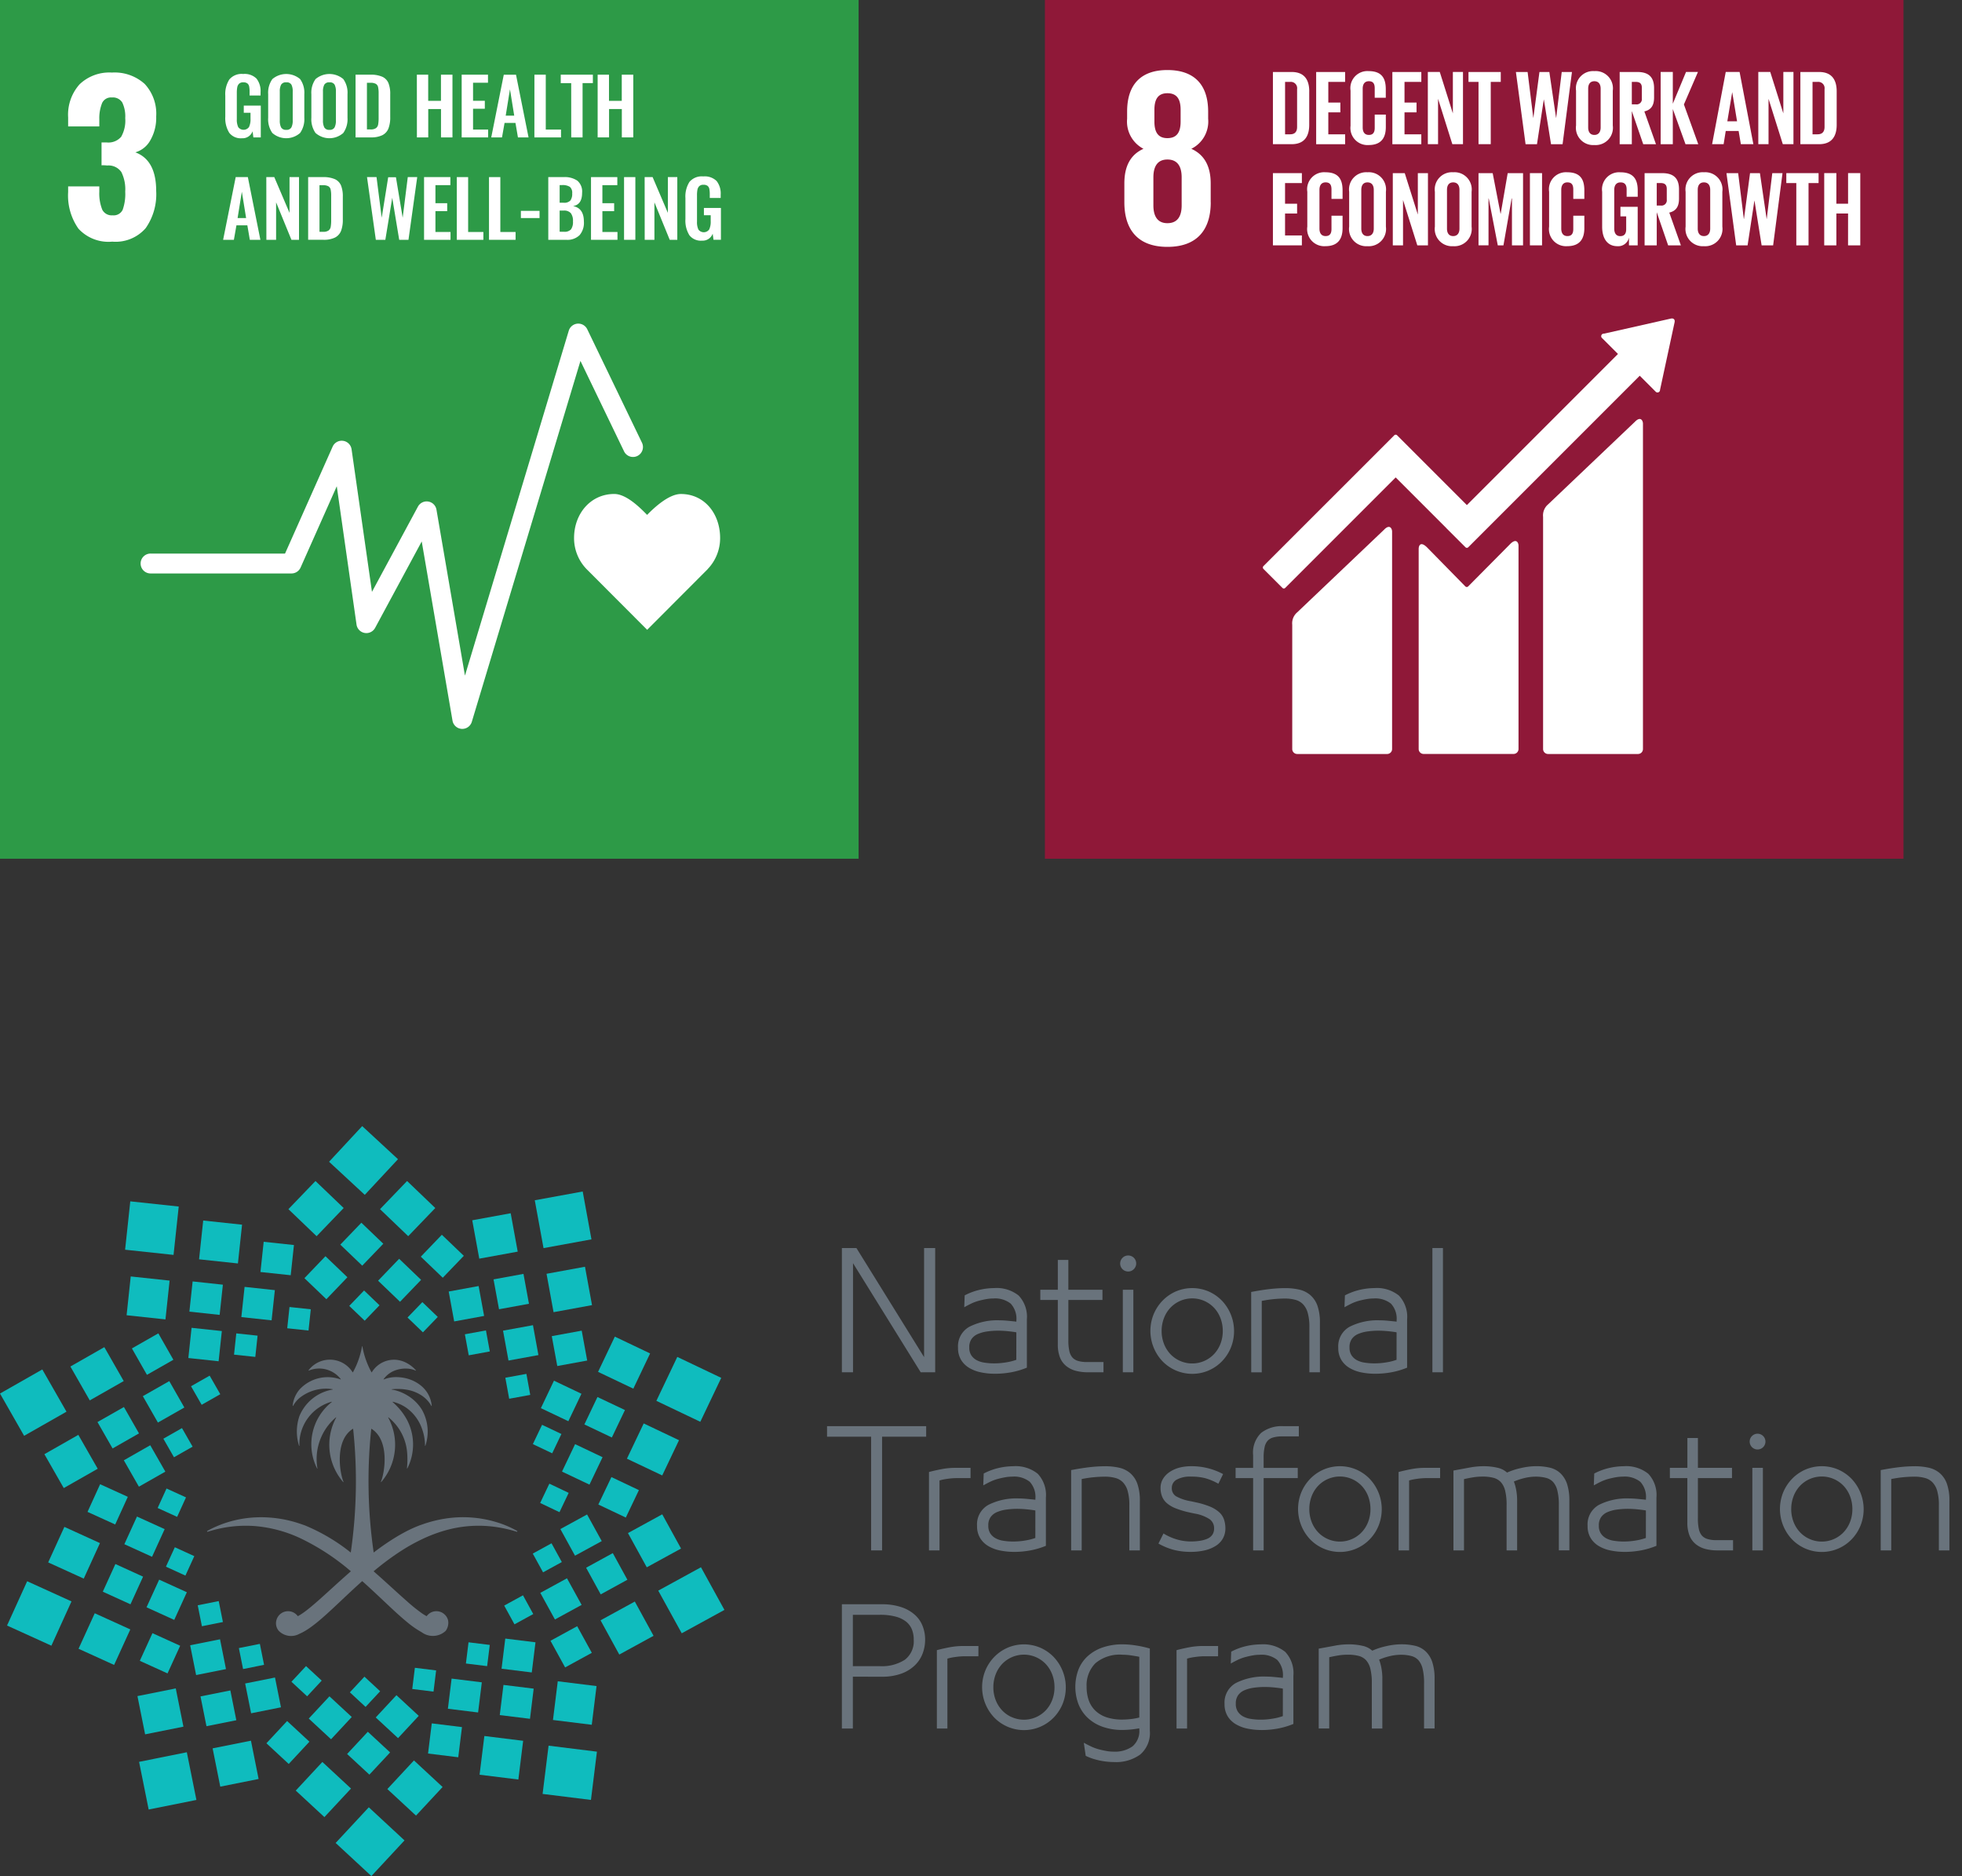 <svg xmlns="http://www.w3.org/2000/svg" xmlns:xlink="http://www.w3.org/1999/xlink" width="242.223" height="231.572" viewBox="0 0 242.223 231.572">
  <rect x="0" y="0" width="242.223" height="231.572" fill="#333333" stroke="none"/>
  <defs>
    <clipPath id="clip-path">
      <rect id="Rectangle_2345" data-name="Rectangle 2345" width="242.223" height="92.569" fill="none"/>
    </clipPath>
    <clipPath id="clip-path-2">
      <rect id="Rectangle_2355" data-name="Rectangle 2355" width="106" height="106" fill="none"/>
    </clipPath>
  </defs>
  <g id="Group_2414" data-name="Group 2414" transform="translate(-1148 -639)">
    <g id="Group_2073" data-name="Group 2073" transform="translate(1148 778)">
      <path id="Path_4390" data-name="Path 4390" d="M17.175,2.634l3.482,3.333L17.314,9.444l-3.48-3.336Z" transform="translate(21.773 4.146)" fill="#0fbcbe"/>
      <path id="Path_4391" data-name="Path 4391" d="M18.228,6.108l3.48,3.336,3.343-3.475L21.569,2.633Z" transform="translate(28.688 4.145)" fill="#0fbcbe"/>
      <path id="Path_4392" data-name="Path 4392" d="M16.323,7.339l2.71,2.594,2.6-2.705L18.923,4.634Z" transform="translate(25.69 7.294)" fill="#0fbcbe"/>
      <path id="Path_4393" data-name="Path 4393" d="M20.185,7.916l2.71,2.6,2.6-2.705-2.713-2.6Z" transform="translate(31.767 8.202)" fill="#0fbcbe"/>
      <rect id="Rectangle_2298" data-name="Rectangle 2298" width="3.753" height="3.753" transform="translate(37.583 18.772) rotate(-46.222)" fill="#0fbcbe"/>
      <path id="Path_4394" data-name="Path 4394" d="M18.135,9.069l2.71,2.6,2.6-2.705-2.71-2.6Z" transform="translate(28.542 10.016)" fill="#0fbcbe"/>
      <path id="Path_4395" data-name="Path 4395" d="M16.752,9.788l1.907,1.825,1.83-1.9L18.582,7.884Z" transform="translate(26.366 12.408)" fill="#0fbcbe"/>
      <path id="Path_4396" data-name="Path 4396" d="M19.548,10.344l1.9,1.827,1.833-1.9L21.378,8.442Z" transform="translate(30.765 13.286)" fill="#0fbcbe"/>
      <rect id="Rectangle_2299" data-name="Rectangle 2299" width="6.015" height="6.004" transform="translate(66.022 9.156) rotate(-10.371)" fill="#0fbcbe"/>
      <rect id="Rectangle_2300" data-name="Rectangle 2300" width="4.825" height="4.816" transform="translate(58.302 11.626) rotate(-10.373)" fill="#0fbcbe"/>
      <rect id="Rectangle_2301" data-name="Rectangle 2301" width="4.826" height="4.816" transform="translate(67.474 18.231) rotate(-10.373)" fill="#0fbcbe"/>
      <rect id="Rectangle_2302" data-name="Rectangle 2302" width="3.757" height="3.749" transform="translate(60.931 18.921) rotate(-10.4)" fill="#0fbcbe"/>
      <rect id="Rectangle_2303" data-name="Rectangle 2303" width="3.756" height="3.75" transform="translate(68.122 25.928) rotate(-10.4)" fill="#0fbcbe"/>
      <rect id="Rectangle_2304" data-name="Rectangle 2304" width="3.756" height="3.751" transform="translate(55.395 20.421) rotate(-10.4)" fill="#0fbcbe"/>
      <rect id="Rectangle_2305" data-name="Rectangle 2305" width="3.756" height="3.75" transform="translate(62.103 25.251) rotate(-10.361)" fill="#0fbcbe"/>
      <rect id="Rectangle_2306" data-name="Rectangle 2306" width="2.643" height="2.639" transform="translate(57.393 25.698) rotate(-10.4)" fill="#0fbcbe"/>
      <rect id="Rectangle_2307" data-name="Rectangle 2307" width="2.643" height="2.637" transform="translate(62.388 31.061) rotate(-10.345)" fill="#0fbcbe"/>
      <rect id="Rectangle_2308" data-name="Rectangle 2308" width="6.006" height="6.01" transform="translate(81.033 33.914) rotate(-64.522)" fill="#0fbcbe"/>
      <rect id="Rectangle_2309" data-name="Rectangle 2309" width="4.816" height="4.822" transform="matrix(0.43, -0.903, 0.903, 0.43, 73.835, 30.337)" fill="#0fbcbe"/>
      <path id="Path_4397" data-name="Path 4397" d="M32.143,14.26l-2.072,4.35,4.358,2.067L36.5,16.329Z" transform="translate(47.327 22.444)" fill="#0fbcbe"/>
      <path id="Path_4398" data-name="Path 4398" d="M29.644,12.993,28.03,16.377l3.392,1.611L33.039,14.6Z" transform="translate(44.116 20.449)" fill="#0fbcbe"/>
      <path id="Path_4399" data-name="Path 4399" d="M30.316,16.832,28.7,20.219l3.392,1.609,1.616-3.385Z" transform="translate(45.169 26.492)" fill="#0fbcbe"/>
      <path id="Path_4400" data-name="Path 4400" d="M27.558,12.209,25.944,15.6l3.392,1.611,1.616-3.387Z" transform="translate(40.832 19.216)" fill="#0fbcbe"/>
      <path id="Path_4401" data-name="Path 4401" d="M28.573,15.253l-1.616,3.387,3.392,1.609,1.616-3.385Z" transform="translate(42.426 24.007)" fill="#0fbcbe"/>
      <path id="Path_4402" data-name="Path 4402" d="M26.7,14.326l-1.138,2.381,2.386,1.135,1.138-2.383Z" transform="translate(40.224 22.547)" fill="#0fbcbe"/>
      <rect id="Rectangle_2310" data-name="Rectangle 2310" width="2.639" height="2.642" transform="translate(66.687 46.52) rotate(-64.534)" fill="#0fbcbe"/>
      <path id="Path_4403" data-name="Path 4403" d="M36.848,21.157l-5.274,2.885,2.9,5.264,5.271-2.885Z" transform="translate(49.692 33.298)" fill="#0fbcbe"/>
      <path id="Path_4404" data-name="Path 4404" d="M34.352,18.618l-4.231,2.316,2.322,4.224,4.231-2.316Z" transform="translate(47.406 29.303)" fill="#0fbcbe"/>
      <rect id="Rectangle_2311" data-name="Rectangle 2311" width="4.824" height="4.82" transform="matrix(0.877, -0.48, 0.48, 0.877, 74.142, 61.004)" fill="#0fbcbe"/>
      <rect id="Rectangle_2312" data-name="Rectangle 2312" width="3.756" height="3.75" transform="translate(72.36 54.514) rotate(-28.726)" fill="#0fbcbe"/>
      <path id="Path_4405" data-name="Path 4405" d="M29.7,23.984l-3.295,1.8,1.807,3.287,3.295-1.8Z" transform="translate(41.557 37.747)" fill="#0fbcbe"/>
      <path id="Path_4406" data-name="Path 4406" d="M30.174,18.626l-3.295,1.8,1.807,3.287,3.3-1.8Z" transform="translate(42.304 29.314)" fill="#0fbcbe"/>
      <path id="Path_4407" data-name="Path 4407" d="M29.211,21.686l-3.295,1.8,1.807,3.284,3.295-1.8Z" transform="translate(40.788 34.131)" fill="#0fbcbe"/>
      <path id="Path_4408" data-name="Path 4408" d="M27.871,20.008l-2.316,1.269,1.271,2.314,2.316-1.269Z" transform="translate(40.219 31.49)" fill="#0fbcbe"/>
      <rect id="Rectangle_2313" data-name="Rectangle 2313" width="2.643" height="2.638" transform="translate(62.248 59.187) rotate(-28.735)" fill="#0fbcbe"/>
      <rect id="Rectangle_2314" data-name="Rectangle 2314" width="6.004" height="6.017" transform="matrix(0.123, -0.992, 0.992, 0.123, 66.988, 82.434)" fill="#0fbcbe"/>
      <rect id="Rectangle_2315" data-name="Rectangle 2315" width="4.814" height="4.824" transform="translate(68.269 73.307) rotate(-82.951)" fill="#0fbcbe"/>
      <rect id="Rectangle_2316" data-name="Rectangle 2316" width="4.815" height="4.825" transform="translate(59.207 80.064) rotate(-82.951)" fill="#0fbcbe"/>
      <rect id="Rectangle_2317" data-name="Rectangle 2317" width="3.749" height="3.756" transform="matrix(0.122, -0.993, 0.993, 0.122, 61.7, 72.703)" fill="#0fbcbe"/>
      <rect id="Rectangle_2318" data-name="Rectangle 2318" width="3.751" height="3.758" transform="translate(52.845 77.448) rotate(-82.958)" fill="#0fbcbe"/>
      <rect id="Rectangle_2319" data-name="Rectangle 2319" width="3.749" height="3.758" transform="translate(61.921 66.979) rotate(-82.958)" fill="#0fbcbe"/>
      <rect id="Rectangle_2320" data-name="Rectangle 2320" width="3.749" height="3.758" transform="translate(55.295 71.92) rotate(-82.958)" fill="#0fbcbe"/>
      <rect id="Rectangle_2321" data-name="Rectangle 2321" width="2.637" height="2.641" transform="translate(57.52 66.336) rotate(-82.951)" fill="#0fbcbe"/>
      <rect id="Rectangle_2322" data-name="Rectangle 2322" width="2.637" height="2.644" transform="translate(50.896 69.482) rotate(-82.958)" fill="#0fbcbe"/>
      <path id="Path_4409" data-name="Path 4409" d="M16.1,37.07l4.412,4.085,4.09-4.4-4.409-4.087Z" transform="translate(25.338 51.417)" fill="#0fbcbe"/>
      <path id="Path_4410" data-name="Path 4410" d="M15.784,4.4l4.409,4.085,4.1-4.4L19.874,0Z" transform="translate(24.842 0.002)" fill="#0fbcbe"/>
      <path id="Path_4411" data-name="Path 4411" d="M25.4,33.7l-3.536-3.279L18.58,33.953l3.536,3.277Z" transform="translate(29.242 47.88)" fill="#0fbcbe"/>
      <path id="Path_4412" data-name="Path 4412" d="M21.007,33.774l-3.536-3.279-3.284,3.531L17.723,37.3Z" transform="translate(22.327 47.995)" fill="#0fbcbe"/>
      <path id="Path_4413" data-name="Path 4413" d="M21.959,31.6l-2.751-2.551-2.558,2.746L19.4,34.341Z" transform="translate(26.203 45.712)" fill="#0fbcbe"/>
      <path id="Path_4414" data-name="Path 4414" d="M18.089,31.082l-2.754-2.551-2.556,2.746,2.754,2.553Z" transform="translate(20.112 44.905)" fill="#0fbcbe"/>
      <path id="Path_4415" data-name="Path 4415" d="M23.332,29.843l-2.754-2.551-2.556,2.749,2.754,2.551Z" transform="translate(28.365 42.954)" fill="#0fbcbe"/>
      <path id="Path_4416" data-name="Path 4416" d="M20.119,29.9l-2.754-2.551-2.556,2.746,2.754,2.553Z" transform="translate(23.308 43.038)" fill="#0fbcbe"/>
      <path id="Path_4417" data-name="Path 4417" d="M20.517,28.2l-1.938-1.8-1.8,1.933,1.938,1.8Z" transform="translate(26.414 41.561)" fill="#0fbcbe"/>
      <path id="Path_4418" data-name="Path 4418" d="M17.714,27.69,15.779,25.9l-1.8,1.933,1.936,1.794Z" transform="translate(22.002 40.757)" fill="#0fbcbe"/>
      <rect id="Rectangle_2323" data-name="Rectangle 2323" width="6.014" height="6.005" transform="matrix(0.98, -0.197, 0.197, 0.98, 17.171, 78.475)" fill="#0fbcbe"/>
      <rect id="Rectangle_2324" data-name="Rectangle 2324" width="4.824" height="4.816" transform="matrix(0.981, -0.196, 0.196, 0.981, 26.25, 76.81)" fill="#0fbcbe"/>
      <rect id="Rectangle_2325" data-name="Rectangle 2325" width="4.824" height="4.815" transform="translate(16.969 70.358) rotate(-11.34)" fill="#0fbcbe"/>
      <rect id="Rectangle_2326" data-name="Rectangle 2326" width="3.757" height="3.749" transform="matrix(0.981, -0.196, 0.196, 0.981, 24.755, 70.397)" fill="#0fbcbe"/>
      <rect id="Rectangle_2327" data-name="Rectangle 2327" width="3.757" height="3.751" transform="translate(30.266 68.802) rotate(-11.318)" fill="#0fbcbe"/>
      <rect id="Rectangle_2328" data-name="Rectangle 2328" width="3.759" height="3.748" transform="matrix(0.981, -0.196, 0.196, 0.981, 23.477, 64.085)" fill="#0fbcbe"/>
      <rect id="Rectangle_2329" data-name="Rectangle 2329" width="2.643" height="2.638" transform="translate(29.491 64.431) rotate(-11.31)" fill="#0fbcbe"/>
      <rect id="Rectangle_2330" data-name="Rectangle 2330" width="2.643" height="2.638" transform="translate(24.41 59.149) rotate(-11.31)" fill="#0fbcbe"/>
      <rect id="Rectangle_2331" data-name="Rectangle 2331" width="6.004" height="6.013" transform="translate(0.869 61.648) rotate(-65.562)" fill="#0fbcbe"/>
      <path id="Path_4419" data-name="Path 4419" d="M8.16,29.741l2-4.383L5.769,23.363l-2,4.381Z" transform="translate(5.928 36.771)" fill="#0fbcbe"/>
      <path id="Path_4420" data-name="Path 4420" d="M6.7,25.6l2-4.383-4.391-2-2,4.383Z" transform="translate(3.639 30.256)" fill="#0fbcbe"/>
      <rect id="Rectangle_2332" data-name="Rectangle 2332" width="3.751" height="3.755" transform="translate(12.691 57.47) rotate(-65.491)" fill="#0fbcbe"/>
      <path id="Path_4421" data-name="Path 4421" d="M10.127,29.285l1.56-3.413L8.266,24.318l-1.56,3.413Z" transform="translate(10.555 38.273)" fill="#0fbcbe"/>
      <path id="Path_4422" data-name="Path 4422" d="M7.616,22.143,9.173,18.73,5.755,17.175,4.2,20.588Z" transform="translate(6.606 27.032)" fill="#0fbcbe"/>
      <path id="Path_4423" data-name="Path 4423" d="M10.449,26.719l1.557-3.413L8.588,21.751l-1.56,3.413Z" transform="translate(11.062 34.234)" fill="#0fbcbe"/>
      <path id="Path_4424" data-name="Path 4424" d="M9.383,23.692l1.557-3.413L7.522,18.725,5.965,22.138Z" transform="translate(9.388 29.471)" fill="#0fbcbe"/>
      <rect id="Rectangle_2333" data-name="Rectangle 2333" width="2.639" height="2.644" transform="translate(20.486 54.385) rotate(-65.436)" fill="#0fbcbe"/>
      <rect id="Rectangle_2334" data-name="Rectangle 2334" width="2.641" height="2.643" transform="translate(19.463 47.139) rotate(-65.51)" fill="#0fbcbe"/>
      <path id="Path_4425" data-name="Path 4425" d="M0,14.646l2.978,5.215,5.23-2.975L5.222,11.671Z" transform="translate(0 18.368)" fill="#0fbcbe"/>
      <path id="Path_4426" data-name="Path 4426" d="M4.521,21.376,8.713,18.99,6.32,14.808l-4.19,2.386Z" transform="translate(3.351 23.305)" fill="#0fbcbe"/>
      <path id="Path_4427" data-name="Path 4427" d="M5.768,17.172,9.96,14.786,7.567,10.6,3.376,12.99Z" transform="translate(5.314 16.686)" fill="#0fbcbe"/>
      <path id="Path_4428" data-name="Path 4428" d="M6.54,18.587,9.8,16.728,7.94,13.472,4.676,15.328Z" transform="translate(7.359 21.204)" fill="#0fbcbe"/>
      <rect id="Rectangle_2335" data-name="Rectangle 2335" width="3.755" height="3.751" transform="translate(16.285 27.443) rotate(-29.677)" fill="#0fbcbe"/>
      <path id="Path_4429" data-name="Path 4429" d="M7.8,20.42l3.264-1.856L9.2,15.305,5.94,17.164Z" transform="translate(9.349 24.089)" fill="#0fbcbe"/>
      <path id="Path_4430" data-name="Path 4430" d="M8.712,17.344l3.264-1.856L10.115,12.23,6.851,14.088Z" transform="translate(10.783 19.249)" fill="#0fbcbe"/>
      <path id="Path_4431" data-name="Path 4431" d="M9.146,18.082l2.3-1.308-1.31-2.291-2.3,1.308Z" transform="translate(12.332 22.796)" fill="#0fbcbe"/>
      <path id="Path_4432" data-name="Path 4432" d="M10.474,15.566l2.3-1.308-1.313-2.291-2.3,1.308Z" transform="translate(14.422 18.836)" fill="#0fbcbe"/>
      <rect id="Rectangle_2336" data-name="Rectangle 2336" width="6.004" height="6.014" transform="translate(15.445 15.259) rotate(-83.884)" fill="#0fbcbe"/>
      <rect id="Rectangle_2337" data-name="Rectangle 2337" width="4.815" height="4.826" transform="translate(15.629 23.348) rotate(-83.909)" fill="#0fbcbe"/>
      <rect id="Rectangle_2338" data-name="Rectangle 2338" width="4.815" height="4.826" transform="matrix(0.106, -0.994, 0.994, 0.106, 24.576, 16.444)" fill="#0fbcbe"/>
      <rect id="Rectangle_2339" data-name="Rectangle 2339" width="3.75" height="3.757" transform="matrix(0.107, -0.994, 0.994, 0.107, 23.381, 22.902)" fill="#0fbcbe"/>
      <rect id="Rectangle_2340" data-name="Rectangle 2340" width="3.75" height="3.756" transform="translate(32.156 18.01) rotate(-83.903)" fill="#0fbcbe"/>
      <rect id="Rectangle_2341" data-name="Rectangle 2341" width="3.749" height="3.758" transform="translate(23.253 28.628) rotate(-83.903)" fill="#0fbcbe"/>
      <rect id="Rectangle_2342" data-name="Rectangle 2342" width="3.75" height="3.757" transform="translate(29.796 23.576) rotate(-83.864)" fill="#0fbcbe"/>
      <rect id="Rectangle_2343" data-name="Rectangle 2343" width="2.637" height="2.643" transform="translate(28.892 28.21) rotate(-83.906)" fill="#0fbcbe"/>
      <rect id="Rectangle_2344" data-name="Rectangle 2344" width="2.638" height="2.643" transform="translate(35.461 24.955) rotate(-83.906)" fill="#0fbcbe"/>
      <g id="Group_2070" data-name="Group 2070" transform="translate(0 0)">
        <g id="Group_2069" data-name="Group 2069" clip-path="url(#clip-path)">
          <path id="Path_4433" data-name="Path 4433" d="M48.211,33.362a12.4,12.4,0,0,0-2.386-1.032,14.221,14.221,0,0,0-6.563-.479,15.808,15.808,0,0,0-2.836.734c-.093.033-.188.064-.286.1a16,16,0,0,0-1.5.669q-.641.328-1.284.713A30.607,30.607,0,0,0,30.5,36.026a61.393,61.393,0,0,1-.3-15.255s.023-.023.033-.015c2.268,1.426,1.634,5.41,1.158,6.548a.022.022,0,0,0,.039.021,7.03,7.03,0,0,0,.867-7.951c-.015-.023.015-.041.033-.028a6.37,6.37,0,0,1,1.022,1.042,6.191,6.191,0,0,1,1.284,3.385,10.073,10.073,0,0,1,0,1.529c-.008.118-.018.234-.026.34,0,0,.01.023.026.018h.01a6.526,6.526,0,0,0-.01-5.964,7.519,7.519,0,0,0-1.284-1.755c-.16-.162-.329-.327-.51-.486a.022.022,0,0,1,.018-.039,4.569,4.569,0,0,1,.492.147,4.83,4.83,0,0,1,1.284.674,5.333,5.333,0,0,1,1.789,2.407,6.094,6.094,0,0,1,.412,2.2s.036.028.044.005a5.471,5.471,0,0,0-.456-4.5,5.325,5.325,0,0,0-1.789-1.727,5.643,5.643,0,0,0-1.284-.571,3.5,3.5,0,0,0-.61-.136c-.026,0-.023-.041,0-.044.211-.021.417-.031.607-.033a6.35,6.35,0,0,1,1.284.1,4.728,4.728,0,0,1,1.789.708,3.709,3.709,0,0,1,1.2,1.284.024.024,0,0,0,.044-.018A3.616,3.616,0,0,0,36.425,15.5a4.59,4.59,0,0,0-1.789-.942,5.279,5.279,0,0,0-1.284-.183,4.039,4.039,0,0,0-1.6.286c-.018.01-.036-.015-.026-.033a3.031,3.031,0,0,1,1.627-1.148,3.677,3.677,0,0,1,1.284-.154,2.891,2.891,0,0,1,1.053.247c.021.01.039-.018.023-.036a4.012,4.012,0,0,0-1.076-.87,3.475,3.475,0,0,0-1.284-.42,3.216,3.216,0,0,0-3.086,1.531.022.022,0,0,1-.036,0,9.446,9.446,0,0,1-.427-.87,10.207,10.207,0,0,1-.7-2.329.038.038,0,0,0-.036-.026,10.391,10.391,0,0,1-.708,2.365,9.224,9.224,0,0,1-.425.86.022.022,0,0,1-.036,0,3.305,3.305,0,0,0-5.444-.242.023.023,0,0,0,.026.036,3.371,3.371,0,0,1,3.959,1.055c.01.018-.008.044-.026.033a4.719,4.719,0,0,0-5.083,1.259,3.589,3.589,0,0,0-.831,1.992s.033.039.046.018a3.492,3.492,0,0,1,.785-.968,5.2,5.2,0,0,1,4.09-1.094c.026,0,.031.041.005.044a5.412,5.412,0,0,0-4.095,3.277,5.877,5.877,0,0,0-.046,3.66c.008.023.044.021.044.021,0-.059,0-.093,0-.124a5.427,5.427,0,0,1,3.974-5.33c.023-.005.039.026.021.039a6.636,6.636,0,0,0-1.809,8.2c.013.023.044.015.044.015a6.753,6.753,0,0,1,2.275-6.321c.018-.013.049.005.033.028a7.039,7.039,0,0,0,.867,7.951c.015.018.051,0,.041-.021-.479-1.138-1.112-5.122,1.156-6.548a.046.046,0,0,1,.033,0,61.333,61.333,0,0,1-.293,15.271,23.332,23.332,0,0,0-5.644-3.343c-.237-.085-.466-.167-.7-.242A14.92,14.92,0,0,0,16,31.684a13.746,13.746,0,0,0-5.505,1.392c-.214.106-.394.2-.533.286a.054.054,0,0,0,.044.1c.165-.054.329-.1.489-.144A15.188,15.188,0,0,1,16,32.776a16.444,16.444,0,0,1,5.333,1.434,28.136,28.136,0,0,1,6.35,4.134c-2.692,2.345-4.965,4.628-6.35,5.426-.069.041-.136.08-.2.113a1.487,1.487,0,0,0-2.648.522,1.434,1.434,0,0,0,.291,1.282,2.13,2.13,0,0,0,2.558.373c1.863-.782,4.183-3.248,7.029-5.853.237-.216.476-.435.721-.654.247.216.486.435.721.651,1.29,1.179,2.473,2.329,3.549,3.31.445.4.875.777,1.284,1.112a11.555,11.555,0,0,0,1.789,1.241,2.318,2.318,0,0,0,2.836-.062.973.973,0,0,0,.131-.118,1.672,1.672,0,0,0,.293-1.282,1.44,1.44,0,0,0-.425-.726,1.461,1.461,0,0,0-.69-.373,1.481,1.481,0,0,0-1.531.577,4.9,4.9,0,0,1-.615-.376,20.529,20.529,0,0,1-1.789-1.441c-.4-.353-.831-.739-1.284-1.148-.878-.8-1.843-1.681-2.862-2.574a34.609,34.609,0,0,1,2.862-2.167q.629-.425,1.284-.818.873-.517,1.789-.955a18.062,18.062,0,0,1,2.836-1.086,14.992,14.992,0,0,1,6.563-.407,16.441,16.441,0,0,1,2.337.551c.059.018.1-.067.049-.1" transform="translate(15.634 16.61)" fill="#69737c"/>
        </g>
      </g>
      <path id="Path_4434" data-name="Path 4434" d="M41.756,7.716V21.183H40.382V5.848h1.794L50.53,19.314V5.848H51.9V21.183H50.111Z" transform="translate(63.555 9.204)" fill="#69737c"/>
      <g id="Group_2072" data-name="Group 2072" transform="translate(0 0)">
        <g id="Group_2396" data-name="Group 2396">
          <path id="Path_4435" data-name="Path 4435" d="M50.518,18.342a8.482,8.482,0,0,1-1.7-.165,4.643,4.643,0,0,1-1.447-.533,2.933,2.933,0,0,1-1.03-.988,2.808,2.808,0,0,1-.391-1.521,2.752,2.752,0,0,1,1.41-2.6,7.655,7.655,0,0,1,3.737-.788c.293,0,.638.018,1.035.057s.739.072,1.019.108V11.8a2.745,2.745,0,0,0-.7-2.116,3.093,3.093,0,0,0-2.144-.633,4.981,4.981,0,0,0-.834.072c-.286.049-.571.111-.862.185a5.69,5.69,0,0,0-.813.273c-.257.111-.615.293-1.081.551l.054-1.465a7.74,7.74,0,0,1,1.907-.7,8.255,8.255,0,0,1,1.722-.2,4.365,4.365,0,0,1,3.04.927,3.816,3.816,0,0,1,1.009,2.939v5.956a9.7,9.7,0,0,1-1.923.569,11.181,11.181,0,0,1-2.015.183m2.638-5.112c-.172-.036-.486-.08-.945-.129a12.211,12.211,0,0,0-1.292-.075,9.967,9.967,0,0,0-1.349.093,4.463,4.463,0,0,0-1.153.311,1.842,1.842,0,0,0-.785.615,1.736,1.736,0,0,0-.286,1.053,1.691,1.691,0,0,0,.239.952,1.813,1.813,0,0,0,.641.6,2.892,2.892,0,0,0,.981.319,7.63,7.63,0,0,0,1.215.093,8.935,8.935,0,0,0,1.5-.129,6.678,6.678,0,0,0,1.23-.311Z" transform="translate(72.326 12.228)" fill="#69737c"/>
          <path id="Path_4436" data-name="Path 4436" d="M49.9,10.1h2.162V6.417h1.3V10.1h4.211v1.264H53.363v4.965a5.84,5.84,0,0,0,.118,1.32,1.862,1.862,0,0,0,.373.806,1.506,1.506,0,0,0,.7.43,3.7,3.7,0,0,0,1.1.139H57.7v1.264H55.78a5.853,5.853,0,0,1-1.475-.175,3.165,3.165,0,0,1-1.181-.577,2.6,2.6,0,0,1-.79-1.063,4.31,4.31,0,0,1-.273-1.629v-5.48H49.9Z" transform="translate(78.534 10.1)" fill="#69737c"/>
          <path id="Path_4437" data-name="Path 4437" d="M54.02,6.5a.956.956,0,0,1,.7-.293.983.983,0,0,1,.695,1.686.943.943,0,0,1-.695.291.985.985,0,0,1-.7-1.683m.039,3.938h1.3V20.623h-1.3Z" transform="translate(84.561 9.765)" fill="#69737c"/>
          <path id="Path_4438" data-name="Path 4438" d="M62.392,17.928a5.128,5.128,0,0,1-5.727-1.135,5.463,5.463,0,0,1-1.091-5.781,5.34,5.34,0,0,1,1.091-1.676A5.2,5.2,0,0,1,58.3,8.191a5.158,5.158,0,0,1,4.087,0,5.187,5.187,0,0,1,1.637,1.145,5.463,5.463,0,0,1,1.091,5.781,5.281,5.281,0,0,1-1.091,1.676,5.037,5.037,0,0,1-1.637,1.135m-3.583-1.189a3.713,3.713,0,0,0,4.267-.862,3.884,3.884,0,0,0,.77-1.264,4.329,4.329,0,0,0,.275-1.547,4.42,4.42,0,0,0-.275-1.56,3.893,3.893,0,0,0-.77-1.271,3.714,3.714,0,0,0-5.459,0,3.894,3.894,0,0,0-.77,1.271,4.42,4.42,0,0,0-.275,1.56,4.329,4.329,0,0,0,.275,1.547,3.885,3.885,0,0,0,.77,1.264,3.664,3.664,0,0,0,1.192.862" transform="translate(86.845 12.228)" fill="#69737c"/>
          <path id="Path_4439" data-name="Path 4439" d="M60.014,8.246c.829-.16,1.588-.278,2.273-.358a17.171,17.171,0,0,1,1.923-.118,7.793,7.793,0,0,1,1.732.183,3.143,3.143,0,0,1,1.374.679A3.1,3.1,0,0,1,68.2,9.96a6.24,6.24,0,0,1,.3,2.1v6.1H67.2V12.606a6.285,6.285,0,0,0-.211-1.8,2.5,2.5,0,0,0-.589-1.06,2.029,2.029,0,0,0-.942-.533,4.934,4.934,0,0,0-1.318-.157,14.951,14.951,0,0,0-2.821.293v8.815h-1.3Z" transform="translate(94.453 12.23)" fill="#69737c"/>
          <path id="Path_4440" data-name="Path 4440" d="M68.756,18.342a8.482,8.482,0,0,1-1.7-.165,4.643,4.643,0,0,1-1.446-.533,2.933,2.933,0,0,1-1.03-.988,2.808,2.808,0,0,1-.391-1.521,2.752,2.752,0,0,1,1.41-2.6,7.655,7.655,0,0,1,3.737-.788c.293,0,.638.018,1.035.057s.739.072,1.019.108V11.8a2.745,2.745,0,0,0-.7-2.116,3.093,3.093,0,0,0-2.144-.633,4.981,4.981,0,0,0-.834.072c-.286.049-.571.111-.862.185a5.69,5.69,0,0,0-.813.273c-.257.111-.615.293-1.081.551l.054-1.465a7.741,7.741,0,0,1,1.907-.7,8.255,8.255,0,0,1,1.722-.2,4.365,4.365,0,0,1,3.04.927,3.816,3.816,0,0,1,1.009,2.939v5.956a9.7,9.7,0,0,1-1.923.569,11.181,11.181,0,0,1-2.015.183m2.638-5.112c-.172-.036-.486-.08-.945-.129a12.212,12.212,0,0,0-1.292-.075,9.967,9.967,0,0,0-1.349.093,4.463,4.463,0,0,0-1.153.311,1.842,1.842,0,0,0-.785.615,1.736,1.736,0,0,0-.286,1.053,1.691,1.691,0,0,0,.239.952,1.813,1.813,0,0,0,.641.6,2.892,2.892,0,0,0,.981.319,7.63,7.63,0,0,0,1.215.093,8.935,8.935,0,0,0,1.5-.129,6.678,6.678,0,0,0,1.23-.311Z" transform="translate(101.03 12.228)" fill="#69737c"/>
          <rect id="Rectangle_2346" data-name="Rectangle 2346" width="1.302" height="15.335" transform="translate(176.839 15.052)" fill="#69737c"/>
          <path id="Path_4441" data-name="Path 4441" d="M45.111,15.69H39.67v-1.3H51.908v1.3H46.465V29.725H45.111Z" transform="translate(62.434 22.649)" fill="#69737c"/>
          <path id="Path_4442" data-name="Path 4442" d="M49.69,17.654H48a8.2,8.2,0,0,0-1.228.1,5.47,5.47,0,0,0-.914.193v8.63h-1.3V16.9c.512-.134,1.045-.255,1.593-.358a9.058,9.058,0,0,1,1.668-.154H49.69Z" transform="translate(70.131 25.796)" fill="#69737c"/>
          <path id="Path_4443" data-name="Path 4443" d="M51.43,26.884a8.482,8.482,0,0,1-1.7-.165,4.643,4.643,0,0,1-1.447-.533,2.933,2.933,0,0,1-1.03-.988,2.808,2.808,0,0,1-.391-1.521,2.752,2.752,0,0,1,1.41-2.6,7.655,7.655,0,0,1,3.737-.788c.293,0,.638.018,1.035.057s.739.072,1.019.108v-.108a2.745,2.745,0,0,0-.7-2.116,3.093,3.093,0,0,0-2.144-.633,4.981,4.981,0,0,0-.834.072c-.286.049-.571.111-.862.185a5.69,5.69,0,0,0-.813.273c-.257.111-.615.293-1.081.551l.054-1.465a7.74,7.74,0,0,1,1.907-.7,8.255,8.255,0,0,1,1.722-.2,4.365,4.365,0,0,1,3.04.927,3.816,3.816,0,0,1,1.009,2.939v5.956a9.7,9.7,0,0,1-1.923.569,11.18,11.18,0,0,1-2.015.183m2.638-5.112c-.172-.036-.486-.08-.945-.129a12.213,12.213,0,0,0-1.292-.075,9.968,9.968,0,0,0-1.349.093,4.463,4.463,0,0,0-1.153.311,1.842,1.842,0,0,0-.785.615,1.736,1.736,0,0,0-.286,1.053,1.691,1.691,0,0,0,.239.952,1.813,1.813,0,0,0,.641.6,2.891,2.891,0,0,0,.981.319,7.63,7.63,0,0,0,1.215.093,8.935,8.935,0,0,0,1.5-.129,6.679,6.679,0,0,0,1.23-.311Z" transform="translate(73.762 25.672)" fill="#69737c"/>
          <path id="Path_4444" data-name="Path 4444" d="M51.379,16.788c.829-.16,1.588-.278,2.273-.358a17.17,17.17,0,0,1,1.923-.118,7.793,7.793,0,0,1,1.732.183,3.143,3.143,0,0,1,1.374.679,3.1,3.1,0,0,1,.88,1.328,6.24,6.24,0,0,1,.3,2.1v6.1h-1.3V21.148a6.285,6.285,0,0,0-.211-1.8,2.5,2.5,0,0,0-.589-1.06,2.029,2.029,0,0,0-.942-.533,4.934,4.934,0,0,0-1.318-.157,14.952,14.952,0,0,0-2.821.293V26.7h-1.3Z" transform="translate(80.863 25.674)" fill="#69737c"/>
          <path id="Path_4445" data-name="Path 4445" d="M59.524,25.6a7.675,7.675,0,0,0,1.143-.082,3.714,3.714,0,0,0,.937-.257,1.467,1.467,0,0,0,.613-.484,1.37,1.37,0,0,0,.221-.808,1.339,1.339,0,0,0-.551-1.117,4.778,4.778,0,0,0-1.833-.695l-.77-.165a11.111,11.111,0,0,1-1.593-.486,3.792,3.792,0,0,1-1.081-.633,2.142,2.142,0,0,1-.6-.842,2.916,2.916,0,0,1-.183-1.063,2.079,2.079,0,0,1,.293-1.081,2.665,2.665,0,0,1,.8-.844A3.963,3.963,0,0,1,58.1,16.5a5.6,5.6,0,0,1,1.493-.19,8.185,8.185,0,0,1,3.956.97l-.584,1.192a7.291,7.291,0,0,0-1.632-.687,6.878,6.878,0,0,0-1.74-.193,3.409,3.409,0,0,0-1.776.376,1.146,1.146,0,0,0-.6,1.017,1.159,1.159,0,0,0,.512,1.027,5.574,5.574,0,0,0,1.851.623l.677.147a10.249,10.249,0,0,1,1.65.5,4.067,4.067,0,0,1,1.117.669,2.159,2.159,0,0,1,.625.9,3.4,3.4,0,0,1,.183,1.117,2.534,2.534,0,0,1-.311,1.264,2.589,2.589,0,0,1-.891.916,4.329,4.329,0,0,1-1.364.551,7.617,7.617,0,0,1-1.74.183,8.342,8.342,0,0,1-2.026-.237,8.133,8.133,0,0,1-1.933-.788l.623-1.246a6.774,6.774,0,0,0,1.732.759,6.225,6.225,0,0,0,1.6.229" transform="translate(87.451 25.674)" fill="#69737c"/>
          <path id="Path_4446" data-name="Path 4446" d="M59.267,19.538h2.162V17.963a3.371,3.371,0,0,1,1-2.749,4.136,4.136,0,0,1,2.721-.824h1.923v1.264H65.02a3.912,3.912,0,0,0-1.1.129,1.461,1.461,0,0,0-.7.412,1.757,1.757,0,0,0-.373.788,5.7,5.7,0,0,0-.118,1.31v1.246h4.211V20.8H62.731v8.924h-1.3V20.8H59.267Z" transform="translate(93.277 22.649)" fill="#69737c"/>
          <path id="Path_4447" data-name="Path 4447" d="M69.475,26.47a5.128,5.128,0,0,1-5.727-1.135,5.463,5.463,0,0,1-1.091-5.781,5.339,5.339,0,0,1,1.091-1.676,5.2,5.2,0,0,1,1.64-1.145,5.158,5.158,0,0,1,4.087,0,5.187,5.187,0,0,1,1.637,1.145A5.463,5.463,0,0,1,72.2,23.659a5.281,5.281,0,0,1-1.091,1.676,5.037,5.037,0,0,1-1.637,1.135m-3.583-1.189a3.714,3.714,0,0,0,4.267-.862,3.884,3.884,0,0,0,.77-1.264,4.329,4.329,0,0,0,.275-1.547,4.42,4.42,0,0,0-.275-1.56,3.893,3.893,0,0,0-.77-1.271,3.714,3.714,0,0,0-5.459,0,3.894,3.894,0,0,0-.77,1.271,4.42,4.42,0,0,0-.275,1.56,4.329,4.329,0,0,0,.275,1.547,3.885,3.885,0,0,0,.77,1.264,3.664,3.664,0,0,0,1.192.862" transform="translate(97.993 25.672)" fill="#69737c"/>
          <path id="Path_4448" data-name="Path 4448" d="M72.213,17.654H70.527a8.2,8.2,0,0,0-1.228.1,5.471,5.471,0,0,0-.914.193v8.63h-1.3V16.9c.512-.134,1.045-.255,1.593-.358a9.058,9.058,0,0,1,1.668-.154h1.869Z" transform="translate(105.579 25.796)" fill="#69737c"/>
          <path id="Path_4449" data-name="Path 4449" d="M82.727,21.112a7.271,7.271,0,0,0-.183-1.8,2.488,2.488,0,0,0-.522-1.053,1.81,1.81,0,0,0-.891-.515,5.08,5.08,0,0,0-1.3-.147,5.372,5.372,0,0,0-.661.046,6.56,6.56,0,0,0-.741.139,7.645,7.645,0,0,0-.759.226c-.255.093-.422.157-.494.193a5.486,5.486,0,0,1,.265.927,7.1,7.1,0,0,1,.136,1.475v6.1h-1.3V21.112a7.176,7.176,0,0,0-.183-1.8,2.418,2.418,0,0,0-.541-1.053,1.906,1.906,0,0,0-.909-.522,5.158,5.158,0,0,0-1.318-.147,7.1,7.1,0,0,0-1.2.093c-.363.059-.731.134-1.109.219V26.7h-1.3V16.842l2.09-.384a9,9,0,0,1,1.614-.147,7.4,7.4,0,0,1,1.712.183,2.576,2.576,0,0,1,1.2.6,8.512,8.512,0,0,1,1.722-.559,8.417,8.417,0,0,1,1.848-.229,7.4,7.4,0,0,1,1.714.183,2.834,2.834,0,0,1,1.3.687,3.214,3.214,0,0,1,.826,1.328,6.557,6.557,0,0,1,.283,2.09v6.1h-1.3Z" transform="translate(109.723 25.674)" fill="#69737c"/>
          <path id="Path_4450" data-name="Path 4450" d="M80.715,26.884a8.482,8.482,0,0,1-1.7-.165,4.642,4.642,0,0,1-1.446-.533,2.933,2.933,0,0,1-1.03-.988,2.808,2.808,0,0,1-.391-1.521,2.752,2.752,0,0,1,1.41-2.6,7.655,7.655,0,0,1,3.737-.788c.293,0,.638.018,1.035.057s.739.072,1.019.108v-.108a2.745,2.745,0,0,0-.7-2.116,3.094,3.094,0,0,0-2.144-.633,4.981,4.981,0,0,0-.834.072c-.286.049-.571.111-.862.185a5.689,5.689,0,0,0-.813.273c-.257.111-.615.293-1.081.551l.054-1.465a7.741,7.741,0,0,1,1.907-.7,8.255,8.255,0,0,1,1.722-.2,4.365,4.365,0,0,1,3.04.927,3.816,3.816,0,0,1,1.009,2.939v5.956a9.7,9.7,0,0,1-1.923.569,11.18,11.18,0,0,1-2.015.183m2.638-5.112c-.172-.036-.486-.08-.945-.129a12.213,12.213,0,0,0-1.292-.075,9.967,9.967,0,0,0-1.349.093,4.463,4.463,0,0,0-1.153.311,1.842,1.842,0,0,0-.785.615,1.736,1.736,0,0,0-.286,1.053,1.692,1.692,0,0,0,.239.952,1.814,1.814,0,0,0,.641.6,2.891,2.891,0,0,0,.981.319,7.63,7.63,0,0,0,1.215.093,8.935,8.935,0,0,0,1.5-.129,6.679,6.679,0,0,0,1.23-.311Z" transform="translate(119.852 25.672)" fill="#69737c"/>
          <path id="Path_4451" data-name="Path 4451" d="M80.1,18.642h2.162V14.959h1.3v3.683H87.77v1.264H83.559v4.965a5.841,5.841,0,0,0,.118,1.32,1.862,1.862,0,0,0,.373.806,1.506,1.506,0,0,0,.7.43,3.7,3.7,0,0,0,1.1.139H87.9v1.264H85.976a5.853,5.853,0,0,1-1.475-.175,3.166,3.166,0,0,1-1.181-.577,2.6,2.6,0,0,1-.79-1.063,4.31,4.31,0,0,1-.273-1.629v-5.48H80.1Z" transform="translate(126.058 23.544)" fill="#69737c"/>
          <path id="Path_4452" data-name="Path 4452" d="M84.218,15.039a.973.973,0,1,1-.293.695.954.954,0,0,1,.293-.695m.036,3.938h1.3V29.165h-1.3Z" transform="translate(132.086 23.209)" fill="#69737c"/>
          <path id="Path_4453" data-name="Path 4453" d="M92.589,26.47a5.128,5.128,0,0,1-5.727-1.135,5.463,5.463,0,0,1-1.091-5.781,5.339,5.339,0,0,1,1.091-1.676,5.2,5.2,0,0,1,1.64-1.145,5.158,5.158,0,0,1,4.087,0,5.187,5.187,0,0,1,1.637,1.145,5.463,5.463,0,0,1,1.091,5.781,5.281,5.281,0,0,1-1.091,1.676,5.037,5.037,0,0,1-1.637,1.135m-3.583-1.189a3.714,3.714,0,0,0,4.267-.862,3.885,3.885,0,0,0,.77-1.264,4.329,4.329,0,0,0,.275-1.547,4.42,4.42,0,0,0-.275-1.56,3.894,3.894,0,0,0-.77-1.271,3.714,3.714,0,0,0-5.459,0,3.894,3.894,0,0,0-.77,1.271,4.42,4.42,0,0,0-.275,1.56,4.329,4.329,0,0,0,.275,1.547,3.885,3.885,0,0,0,.77,1.264,3.664,3.664,0,0,0,1.192.862" transform="translate(134.371 25.672)" fill="#69737c"/>
          <path id="Path_4454" data-name="Path 4454" d="M90.21,16.788c.829-.16,1.588-.278,2.273-.358a17.171,17.171,0,0,1,1.923-.118,7.793,7.793,0,0,1,1.732.183,3.143,3.143,0,0,1,1.374.679,3.1,3.1,0,0,1,.88,1.328,6.239,6.239,0,0,1,.3,2.1v6.1h-1.3V21.148a6.286,6.286,0,0,0-.211-1.8,2.5,2.5,0,0,0-.589-1.06,2.029,2.029,0,0,0-.942-.533,4.934,4.934,0,0,0-1.318-.157,14.952,14.952,0,0,0-2.821.293V26.7h-1.3Z" transform="translate(141.977 25.674)" fill="#69737c"/>
          <path id="Path_4455" data-name="Path 4455" d="M41.736,31.871v6.4H40.382V22.932h4.929a7.4,7.4,0,0,1,2.389.347,4.735,4.735,0,0,1,1.678.945,3.6,3.6,0,0,1,.97,1.392,4.537,4.537,0,0,1,.311,1.676,4.813,4.813,0,0,1-.311,1.722,3.953,3.953,0,0,1-.97,1.465A4.662,4.662,0,0,1,47.7,31.5a6.906,6.906,0,0,1-2.389.373Zm0-7.639v6.339h3.336a5.215,5.215,0,0,0,3.078-.788,2.861,2.861,0,0,0,1.1-2.491,3.277,3.277,0,0,0-.221-1.246,2.368,2.368,0,0,0-.7-.955,3.5,3.5,0,0,0-1.292-.631,7.3,7.3,0,0,0-1.961-.229Z" transform="translate(63.555 36.093)" fill="#69737c"/>
          <path id="Path_4456" data-name="Path 4456" d="M50.067,26.2H48.381a8.2,8.2,0,0,0-1.228.1,5.47,5.47,0,0,0-.914.193v8.63h-1.3V25.445c.512-.134,1.045-.255,1.593-.358a9.058,9.058,0,0,1,1.668-.154h1.869Z" transform="translate(70.724 39.242)" fill="#69737c"/>
          <path id="Path_4457" data-name="Path 4457" d="M54.32,35.013a5.128,5.128,0,0,1-5.727-1.135A5.463,5.463,0,0,1,47.5,28.1a5.339,5.339,0,0,1,1.091-1.676,5.2,5.2,0,0,1,1.64-1.145,5.158,5.158,0,0,1,4.087,0,5.187,5.187,0,0,1,1.637,1.145A5.463,5.463,0,0,1,57.048,32.2a5.281,5.281,0,0,1-1.091,1.676,5.037,5.037,0,0,1-1.637,1.135m-3.583-1.189A3.713,3.713,0,0,0,55,32.962a3.884,3.884,0,0,0,.77-1.264,4.329,4.329,0,0,0,.275-1.547,4.42,4.42,0,0,0-.275-1.56A3.894,3.894,0,0,0,55,27.32a3.714,3.714,0,0,0-5.459,0,3.894,3.894,0,0,0-.77,1.271,4.42,4.42,0,0,0-.275,1.56,4.329,4.329,0,0,0,.275,1.547,3.884,3.884,0,0,0,.77,1.264,3.664,3.664,0,0,0,1.192.862" transform="translate(74.141 39.118)" fill="#69737c"/>
          <path id="Path_4458" data-name="Path 4458" d="M51.934,32.146a6.079,6.079,0,0,1,0-4.095,4.444,4.444,0,0,1,1.091-1.665,5.27,5.27,0,0,1,1.843-1.12,7.407,7.407,0,0,1,2.574-.412,10.526,10.526,0,0,1,1.565.129,13.51,13.51,0,0,1,1.771.386V35.517a3.484,3.484,0,0,1-1.192,2.939,5.062,5.062,0,0,1-3.189.927,8.469,8.469,0,0,1-.87-.046,8.326,8.326,0,0,1-.9-.136c-.3-.062-.592-.139-.88-.229a7.013,7.013,0,0,1-.885-.358L52.624,37c.5.268.883.458,1.143.566a5.972,5.972,0,0,0,.834.275c.3.075.584.134.87.185a5.273,5.273,0,0,0,.837.072,3.773,3.773,0,0,0,2.316-.641,2.472,2.472,0,0,0,.852-2.108v-.129a12.548,12.548,0,0,1-2.033.2,7.225,7.225,0,0,1-2.574-.42,5.152,5.152,0,0,1-1.843-1.156,4.673,4.673,0,0,1-1.091-1.7m7.541-5.753c-.306-.062-.643-.118-1.019-.175a7.308,7.308,0,0,0-1.053-.082,4.643,4.643,0,0,0-3.351,1.055,3.864,3.864,0,0,0-1.081,2.9,4.933,4.933,0,0,0,.265,1.676,3.315,3.315,0,0,0,.816,1.274,3.645,3.645,0,0,0,1.374.816,6.065,6.065,0,0,0,1.977.283c.27,0,.589-.018.952-.054a7.322,7.322,0,0,0,1.12-.2Z" transform="translate(81.178 39.118)" fill="#69737c"/>
          <path id="Path_4459" data-name="Path 4459" d="M61.563,26.2H59.877a8.2,8.2,0,0,0-1.228.1,5.471,5.471,0,0,0-.914.193v8.63h-1.3V25.445c.512-.134,1.045-.255,1.593-.358a9.058,9.058,0,0,1,1.668-.154h1.869Z" transform="translate(88.817 39.242)" fill="#69737c"/>
          <path id="Path_4460" data-name="Path 4460" d="M63.3,35.427a8.483,8.483,0,0,1-1.7-.165,4.643,4.643,0,0,1-1.447-.533,2.933,2.933,0,0,1-1.03-.988,2.808,2.808,0,0,1-.391-1.521,2.752,2.752,0,0,1,1.41-2.6,7.655,7.655,0,0,1,3.737-.788c.293,0,.638.018,1.035.057s.739.072,1.019.108v-.108a2.745,2.745,0,0,0-.7-2.116,3.093,3.093,0,0,0-2.144-.633,4.981,4.981,0,0,0-.834.072c-.286.049-.571.111-.862.185a5.691,5.691,0,0,0-.813.273c-.257.111-.615.293-1.081.551l.054-1.465a7.74,7.74,0,0,1,1.907-.7,8.255,8.255,0,0,1,1.722-.2,4.365,4.365,0,0,1,3.04.927,3.816,3.816,0,0,1,1.009,2.939v5.956a9.7,9.7,0,0,1-1.923.569,11.181,11.181,0,0,1-2.015.183m2.638-5.112c-.172-.036-.486-.08-.945-.129a12.211,12.211,0,0,0-1.292-.075,9.966,9.966,0,0,0-1.349.093,4.463,4.463,0,0,0-1.153.311,1.842,1.842,0,0,0-.785.615,1.736,1.736,0,0,0-.286,1.053,1.692,1.692,0,0,0,.239.952,1.814,1.814,0,0,0,.641.6,2.892,2.892,0,0,0,.981.319,7.629,7.629,0,0,0,1.215.093,8.934,8.934,0,0,0,1.5-.129,6.678,6.678,0,0,0,1.23-.311Z" transform="translate(92.448 39.118)" fill="#69737c"/>
          <path id="Path_4461" data-name="Path 4461" d="M76.263,29.654a7.272,7.272,0,0,0-.183-1.8,2.488,2.488,0,0,0-.523-1.053,1.809,1.809,0,0,0-.891-.515,5.079,5.079,0,0,0-1.3-.147,5.371,5.371,0,0,0-.661.046,6.557,6.557,0,0,0-.741.139,7.643,7.643,0,0,0-.759.226c-.255.093-.422.157-.494.193a5.487,5.487,0,0,1,.265.927,7.1,7.1,0,0,1,.136,1.475v6.1h-1.3V29.654a7.176,7.176,0,0,0-.183-1.8A2.419,2.419,0,0,0,69.09,26.8a1.906,1.906,0,0,0-.909-.522,5.157,5.157,0,0,0-1.318-.147,7.1,7.1,0,0,0-1.2.093c-.363.059-.731.134-1.109.219v8.795h-1.3V25.384L65.342,25a9,9,0,0,1,1.614-.147,7.4,7.4,0,0,1,1.712.183,2.576,2.576,0,0,1,1.2.6,8.513,8.513,0,0,1,1.722-.559,8.416,8.416,0,0,1,1.848-.229,7.4,7.4,0,0,1,1.714.183,2.834,2.834,0,0,1,1.3.687,3.215,3.215,0,0,1,.826,1.328,6.557,6.557,0,0,1,.283,2.09v6.1h-1.3Z" transform="translate(99.549 39.118)" fill="#69737c"/>
        </g>
      </g>
    </g>
    <g id="Group_2078" data-name="Group 2078" transform="translate(1148 639)">
      <rect id="Rectangle_2352" data-name="Rectangle 2352" width="106" height="106" fill="#2d9a47"/>
      <g id="Group_2079" data-name="Group 2079">
        <g id="Group_2078-2" data-name="Group 2078" clip-path="url(#clip-path-2)">
          <path id="Path_4467" data-name="Path 4467" d="M15.183,34.083a7.1,7.1,0,0,1-1.274-4.523v-.7h3.848v.674a5.339,5.339,0,0,0,.375,2.224,1.305,1.305,0,0,0,1.275.675,1.223,1.223,0,0,0,1.237-.688,5.816,5.816,0,0,0,.313-2.237,4.793,4.793,0,0,0-.475-2.412,1.921,1.921,0,0,0-1.749-.812,4.736,4.736,0,0,0-.7-.025V23.436h.625a2.067,2.067,0,0,0,1.8-.7,4.049,4.049,0,0,0,.5-2.3,3.961,3.961,0,0,0-.363-1.924,1.362,1.362,0,0,0-1.287-.625,1.208,1.208,0,0,0-1.2.675,4.985,4.985,0,0,0-.35,2v.9H13.909v-1.1a5.632,5.632,0,0,1,1.412-4.1,5.308,5.308,0,0,1,3.986-1.45,5.538,5.538,0,0,1,4.049,1.4,5.39,5.39,0,0,1,1.424,4.024,5.541,5.541,0,0,1-.725,2.937,3.1,3.1,0,0,1-1.849,1.487q2.574.951,2.574,4.774a7.272,7.272,0,0,1-1.3,4.586,4.912,4.912,0,0,1-4.123,1.662,5.025,5.025,0,0,1-4.174-1.6" transform="translate(-5.497 -5.855)" fill="#fff"/>
          <path id="Path_4468" data-name="Path 4468" d="M46.473,22.349a3.4,3.4,0,0,1-.483-1.973v-2.6a3.353,3.353,0,0,1,.5-2A1.987,1.987,0,0,1,48.2,15.1a2.083,2.083,0,0,1,1.644.569,2.5,2.5,0,0,1,.5,1.687v.4H48.99v-.44a3.371,3.371,0,0,0-.053-.669.642.642,0,0,0-.22-.382.794.794,0,0,0-.5-.134.713.713,0,0,0-.526.172.829.829,0,0,0-.225.439,3.747,3.747,0,0,0-.053.7v3.239a2.124,2.124,0,0,0,.177.984.826.826,0,0,0,1.328-.019,2.237,2.237,0,0,0,.186-1.032v-.726h-.832V19h2.1v3.928h-.917l-.095-.755a1.311,1.311,0,0,1-1.309.86,1.8,1.8,0,0,1-1.582-.683" transform="translate(-18.176 -5.968)" fill="#fff"/>
          <path id="Path_4469" data-name="Path 4469" d="M57.61,21.694a1.823,1.823,0,0,0,.163-.86V17.27a1.809,1.809,0,0,0-.158-.85.66.66,0,0,0-.636-.287.668.668,0,0,0-.64.292,1.769,1.769,0,0,0-.162.845v3.564a1.824,1.824,0,0,0,.162.86.663.663,0,0,0,.64.3.653.653,0,0,0,.631-.3m-2.351.693a2.967,2.967,0,0,1-.516-1.887V17.595a2.888,2.888,0,0,1,.516-1.863,2.649,2.649,0,0,1,3.43,0,2.888,2.888,0,0,1,.516,1.863V20.5a2.952,2.952,0,0,1-.521,1.882,2.59,2.59,0,0,1-3.426,0" transform="translate(-21.635 -5.968)" fill="#fff"/>
          <path id="Path_4470" data-name="Path 4470" d="M66.426,21.694a1.823,1.823,0,0,0,.163-.86V17.27a1.809,1.809,0,0,0-.158-.85.66.66,0,0,0-.636-.287.666.666,0,0,0-.64.292,1.761,1.761,0,0,0-.163.845v3.564a1.816,1.816,0,0,0,.163.86.662.662,0,0,0,.64.3.653.653,0,0,0,.631-.3m-2.351.693a2.967,2.967,0,0,1-.516-1.887V17.595a2.888,2.888,0,0,1,.516-1.863,2.649,2.649,0,0,1,3.43,0,2.888,2.888,0,0,1,.516,1.863V20.5a2.952,2.952,0,0,1-.521,1.882,2.591,2.591,0,0,1-3.426,0" transform="translate(-25.119 -5.968)" fill="#fff"/>
          <path id="Path_4471" data-name="Path 4471" d="M74.424,22a1.119,1.119,0,0,0,.679-.163.726.726,0,0,0,.268-.454,4.847,4.847,0,0,0,.057-.864V17.556a3.483,3.483,0,0,0-.067-.784.616.616,0,0,0-.282-.4,1.355,1.355,0,0,0-.674-.129h-.42V22ZM72.58,15.243h1.825a3.5,3.5,0,0,1,1.471.253,1.49,1.49,0,0,1,.76.774,3.539,3.539,0,0,1,.224,1.381V20.47a3.783,3.783,0,0,1-.224,1.424,1.57,1.57,0,0,1-.75.817,3.122,3.122,0,0,1-1.424.272H72.58Z" transform="translate(-28.684 -6.024)" fill="#fff"/>
          <path id="Path_4472" data-name="Path 4472" d="M85.094,15.243h1.4v3.23h1.576v-3.23H89.49v7.74H88.075v-3.5H86.5v3.5h-1.4Z" transform="translate(-33.63 -6.024)" fill="#fff"/>
          <path id="Path_4473" data-name="Path 4473" d="M94.242,15.243h3.249v.994H95.647v2.227H97.1v.984H95.647v2.57H97.51v.965H94.242Z" transform="translate(-37.245 -6.024)" fill="#fff"/>
          <path id="Path_4474" data-name="Path 4474" d="M103.115,20.3l-.526-3.249-.526,3.249Zm-1.29-5.055h1.51l1.548,7.74h-1.309l-.306-1.787h-1.347l-.315,1.787h-1.329Z" transform="translate(-39.63 -6.024)" fill="#fff"/>
          <path id="Path_4475" data-name="Path 4475" d="M109.094,15.243h1.4v6.775h1.882v.965h-3.287Z" transform="translate(-43.115 -6.024)" fill="#fff"/>
          <path id="Path_4476" data-name="Path 4476" d="M115.756,16.285h-1.29V15.243h3.966v1.041h-1.271v6.7h-1.4Z" transform="translate(-45.238 -6.024)" fill="#fff"/>
          <path id="Path_4477" data-name="Path 4477" d="M122,15.243h1.4v3.23h1.577v-3.23H126.4v7.74h-1.414v-3.5h-1.577v3.5H122Z" transform="translate(-48.216 -6.024)" fill="#fff"/>
          <path id="Path_4478" data-name="Path 4478" d="M48.385,41.2l-.526-3.249L47.334,41.2ZM47.1,36.147H48.6l1.548,7.74H48.844L48.538,42.1H47.191l-.315,1.787H45.547Z" transform="translate(-18.001 -14.286)" fill="#fff"/>
          <path id="Path_4479" data-name="Path 4479" d="M54.363,36.147h.984l1.883,4.414V36.147H58.4v7.74h-.936l-1.892-4.625v4.625h-1.2Z" transform="translate(-21.485 -14.286)" fill="#fff"/>
          <path id="Path_4480" data-name="Path 4480" d="M64.739,42.9a1.115,1.115,0,0,0,.679-.163.726.726,0,0,0,.268-.454,4.835,4.835,0,0,0,.057-.864V38.46a3.47,3.47,0,0,0-.067-.783.614.614,0,0,0-.282-.4,1.355,1.355,0,0,0-.674-.129H64.3V42.9ZM62.9,36.147h1.825a3.511,3.511,0,0,1,1.471.253,1.489,1.489,0,0,1,.76.774,3.539,3.539,0,0,1,.224,1.381v2.818a3.784,3.784,0,0,1-.224,1.424,1.571,1.571,0,0,1-.75.816,3.122,3.122,0,0,1-1.424.272H62.9Z" transform="translate(-24.857 -14.286)" fill="#fff"/>
          <path id="Path_4481" data-name="Path 4481" d="M74.919,36.147h1.175l.64,5.017.8-5h.956l.832,5,.63-5.017h1.166l-1.08,7.74H78.894l-.86-5.188-.851,5.188H76.008Z" transform="translate(-29.609 -14.286)" fill="#fff"/>
          <path id="Path_4482" data-name="Path 4482" d="M86.564,36.147h3.249v.994H87.969v2.227h1.452v.984H87.969v2.57h1.863v.965H86.564Z" transform="translate(-34.211 -14.286)" fill="#fff"/>
          <path id="Path_4483" data-name="Path 4483" d="M93.247,36.147h1.4v6.775h1.882v.965H93.247Z" transform="translate(-36.852 -14.286)" fill="#fff"/>
          <path id="Path_4484" data-name="Path 4484" d="M99.82,36.147h1.4v6.775h1.882v.965H99.82Z" transform="translate(-39.45 -14.286)" fill="#fff"/>
          <rect id="Rectangle_2353" data-name="Rectangle 2353" width="2.303" height="0.888" transform="translate(64.307 26.028)" fill="#fff"/>
          <path id="Path_4485" data-name="Path 4485" d="M113.871,42.894a1.054,1.054,0,0,0,.86-.3,1.566,1.566,0,0,0,.239-.975,1.6,1.6,0,0,0-.262-1.018,1.084,1.084,0,0,0-.884-.321h-.5v2.61Zm-.057-3.583a1.043,1.043,0,0,0,.836-.273,1.39,1.39,0,0,0,.224-.884.949.949,0,0,0-.292-.807,1.672,1.672,0,0,0-.969-.215h-.287v2.179Zm-1.892-3.164h1.911a2.758,2.758,0,0,1,1.677.44,1.755,1.755,0,0,1,.588,1.5q0,1.462-1.118,1.635,1.338.258,1.338,1.911a2.325,2.325,0,0,1-.535,1.682,2.138,2.138,0,0,1-1.624.573h-2.236Z" transform="translate(-44.233 -14.286)" fill="#fff"/>
          <path id="Path_4486" data-name="Path 4486" d="M120.643,36.147h3.249v.994h-1.844v2.227H123.5v.984h-1.452v2.57h1.863v.965h-3.268Z" transform="translate(-47.679 -14.286)" fill="#fff"/>
          <rect id="Rectangle_2354" data-name="Rectangle 2354" width="1.395" height="7.74" transform="translate(77.044 21.861)" fill="#fff"/>
          <path id="Path_4487" data-name="Path 4487" d="M131.593,36.147h.984l1.883,4.414V36.147h1.165v7.74h-.936L132.8,39.263v4.625h-1.2Z" transform="translate(-52.007 -14.286)" fill="#fff"/>
          <path id="Path_4488" data-name="Path 4488" d="M140.4,43.253a3.4,3.4,0,0,1-.483-1.973v-2.6a3.353,3.353,0,0,1,.5-2,1.987,1.987,0,0,1,1.71-.674,2.081,2.081,0,0,1,1.643.569,2.5,2.5,0,0,1,.5,1.687v.4h-1.347v-.44a3.373,3.373,0,0,0-.053-.669.643.643,0,0,0-.22-.382.794.794,0,0,0-.5-.134.716.716,0,0,0-.526.172.833.833,0,0,0-.224.439,3.748,3.748,0,0,0-.053.7v3.239a2.133,2.133,0,0,0,.177.984.827.827,0,0,0,1.329-.019,2.237,2.237,0,0,0,.186-1.032v-.726H142.2V39.9h2.1v3.928h-.917l-.1-.755a1.31,1.31,0,0,1-1.309.86,1.8,1.8,0,0,1-1.582-.683" transform="translate(-55.297 -14.229)" fill="#fff"/>
          <path id="Path_4489" data-name="Path 4489" d="M135.216,106.254c0-3-1.926-5.433-4.842-5.433-1.458,0-3.217,1.6-4.172,2.579-.956-.983-2.6-2.582-4.057-2.582-2.916,0-4.961,2.434-4.961,5.435a5.5,5.5,0,0,0,1.548,3.843l7.476,7.49,7.466-7.481-.006-.005a5.5,5.5,0,0,0,1.548-3.845" transform="translate(-46.312 -39.844)" fill="#fff"/>
          <path id="Path_4490" data-name="Path 4490" d="M68.442,116.073l-.076,0a1.226,1.226,0,0,1-1.134-1.018l-3.8-22.117L57.682,103.6a1.228,1.228,0,0,1-2.3-.408L52.944,86.125,48.476,96.161a1.229,1.229,0,0,1-1.122.728H29.99a1.228,1.228,0,1,1,0-2.455H46.557l5.877-13.2a1.228,1.228,0,0,1,2.337.326l2.518,17.6,5.673-10.518a1.227,1.227,0,0,1,2.29.375L68.769,109.5,81.586,66.924a1.228,1.228,0,0,1,2.281-.18l6.744,13.981A1.228,1.228,0,1,1,88.4,81.793L83.027,70.654,69.616,115.2a1.226,1.226,0,0,1-1.175.874" transform="translate(-11.367 -26.104)" fill="#fff"/>
        </g>
      </g>
    </g>
    <g id="Group_2255" data-name="Group 2255" transform="translate(1277 639)">
      <rect id="Rectangle_2490" data-name="Rectangle 2490" width="106" height="106" fill="#8f1838"/>
      <g id="Group_2254" data-name="Group 2254">
        <g id="Group_2253" data-name="Group 2253" clip-path="url(#clip-path-2)">
          <path id="Path_4990" data-name="Path 4990" d="M32.3,17.922,21.549,28.149a1.781,1.781,0,0,0-.614,1.537V58.344a.615.615,0,0,0,.614.611H32.654a.612.612,0,0,0,.611-.611V18.18c0-.341-.264-.955-.967-.259" transform="translate(40.57 34.114)" fill="#fff"/>
          <path id="Path_4991" data-name="Path 4991" d="M21.758,22.459,11.008,32.685a1.773,1.773,0,0,0-.614,1.531V49.558a.615.615,0,0,0,.614.611h11.1a.613.613,0,0,0,.614-.611V22.714c0-.338-.267-.958-.967-.256" transform="translate(20.142 42.9)" fill="#fff"/>
          <path id="Path_4992" data-name="Path 4992" d="M60,13.7a.3.3,0,0,0-.091-.232.324.324,0,0,0-.2-.088l-.059,0-.088.006-8.229,1.857-.15.015a.32.32,0,0,0-.162.085.312.312,0,0,0,0,.444l.094.091L53,17.761,34.346,36.414,25.733,27.8a.25.25,0,0,0-.353,0l-2.336,2.339,0,0L9.231,43.944a.256.256,0,0,0,0,.353l2.341,2.339a.241.241,0,0,0,.35,0L25.556,33l6.252,6.252.021.029,2.339,2.336a.246.246,0,0,0,.35,0l21.17-21.17,1.971,1.974a.309.309,0,0,0,.441,0,.313.313,0,0,0,.091-.2v-.026l1.81-8.4Z" transform="translate(17.751 25.931)" fill="#fff"/>
          <path id="Path_4993" data-name="Path 4993" d="M27.006,23.1l-5.2,5.244a.252.252,0,0,1-.338-.012l-4.709-4.8c-.867-.861-1.052-.165-1.052.173V48.4a.612.612,0,0,0,.611.611H27.423a.612.612,0,0,0,.611-.611V23.292c0-.338-.264-.958-1.028-.194" transform="translate(30.438 44.053)" fill="#fff"/>
          <path id="Path_4994" data-name="Path 4994" d="M10.415,19.645c0,1.29-.47,2.2-1.76,2.2-1.26,0-1.73-.914-1.73-2.2V16.187c0-1.29.47-2.2,1.73-2.2,1.29,0,1.76.914,1.76,2.2ZM7.051,7.852c0-1.293.441-2.048,1.6-2.048,1.193,0,1.636.755,1.636,2.048V9.3c0,1.29-.444,2.048-1.636,2.048-1.163,0-1.6-.758-1.6-2.048ZM14,19.269V16.942c0-2.045-.723-3.525-2.391-4.278a3.756,3.756,0,0,0,2.077-3.711V8.07c0-3.334-1.73-5.127-5.033-5.127-3.27,0-4.971,1.792-4.971,5.127v.884A3.791,3.791,0,0,0,5.7,12.664c-1.666.752-2.359,2.233-2.359,4.278v2.327c0,3.238,1.542,5.5,5.318,5.5,3.8,0,5.347-2.265,5.347-5.5" transform="translate(6.469 5.703)" fill="#fff"/>
          <path id="Path_4995" data-name="Path 4995" d="M11.712,10.716c.62,0,.855-.37.855-.908V5.14a.78.78,0,0,0-.855-.893h-.629v6.469Zm2.353-5.3V9.544c0,1.369-.564,2.391-2.168,2.391H9.582V3.025H11.9c1.6,0,2.168,1.014,2.168,2.391" transform="translate(18.569 5.862)" fill="#fff"/>
          <path id="Path_4996" data-name="Path 4996" d="M11.4,3.024h3.575V4.246H12.9V6.8h1.487v1.21H12.9v2.709h2.077v1.222H11.4Z" transform="translate(22.09 5.861)" fill="#fff"/>
          <path id="Path_4997" data-name="Path 4997" d="M12.844,9.707V5.394a2.1,2.1,0,0,1,2.233-2.406c1.657,0,2.118.92,2.118,2.236V6.275H15.829V5.106c0-.552-.185-.87-.723-.87s-.761.382-.761.922V9.945c0,.538.22.92.761.92s.723-.344.723-.867V8.353H17.2V9.889c0,1.278-.526,2.224-2.118,2.224a2.108,2.108,0,0,1-2.233-2.406" transform="translate(24.89 5.79)" fill="#fff"/>
          <path id="Path_4998" data-name="Path 4998" d="M14.6,3.024h3.575V4.246H16.1V6.8h1.484v1.21H16.1v2.709h2.074v1.222H14.6Z" transform="translate(28.297 5.861)" fill="#fff"/>
          <path id="Path_4999" data-name="Path 4999" d="M17.355,6.338v5.6H16.092V3.024h1.475l1.616,5.115V3.024h1.249v8.914H19.118Z" transform="translate(31.184 5.86)" fill="#fff"/>
          <path id="Path_5000" data-name="Path 5000" d="M17.8,3.024h3.984V4.246H20.548v7.691h-1.51V4.246H17.8Z" transform="translate(34.496 5.861)" fill="#fff"/>
          <path id="Path_5001" data-name="Path 5001" d="M23.236,6.429l-.84,5.509h-1.41L19.793,3.024h1.445l.7,5.652h.012L22.7,3.024h1.222l.828,5.652h.015l.685-5.652h1.263l-1.158,8.914H24.129l-.881-5.509Z" transform="translate(38.356 5.861)" fill="#fff"/>
          <path id="Path_5002" data-name="Path 5002" d="M25.358,9.945V5.159c0-.541-.238-.922-.776-.922s-.764.382-.764.922V9.945c0,.538.238.92.764.92s.776-.382.776-.92M22.32,9.707V5.394a2.123,2.123,0,0,1,2.262-2.406,2.126,2.126,0,0,1,2.274,2.406V9.707a2.131,2.131,0,0,1-2.274,2.406A2.128,2.128,0,0,1,22.32,9.707" transform="translate(43.254 5.79)" fill="#fff"/>
          <path id="Path_5003" data-name="Path 5003" d="M25.654,4.247V7.021h.5a.648.648,0,0,0,.737-.734V4.97c0-.488-.223-.723-.737-.723Zm0,3.6v4.09h-1.5V3.025h2.186c1.513,0,2.062.749,2.062,2V6.166c0,.961-.341,1.525-1.2,1.725l1.434,4.048H27.062Z" transform="translate(46.806 5.862)" fill="#fff"/>
          <path id="Path_5004" data-name="Path 5004" d="M27.375,7.6V11.94h-1.5V3.024h1.5V6.943l1.631-3.919h1.472l-1.733,4.01,1.772,4.906H28.941Z" transform="translate(50.146 5.86)" fill="#fff"/>
          <path id="Path_5005" data-name="Path 5005" d="M29.918,9.111h1.2l-.593-3.575h-.009Zm-1.88,2.826,1.683-8.914h1.71l1.7,8.914H31.587l-.276-1.631H29.721l-.261,1.631Z" transform="translate(54.334 5.86)" fill="#fff"/>
          <path id="Path_5006" data-name="Path 5006" d="M31.242,6.338v5.6H29.979V3.024h1.475L33.07,8.139V3.024h1.249v8.914H33.005Z" transform="translate(58.096 5.86)" fill="#fff"/>
          <path id="Path_5007" data-name="Path 5007" d="M33.877,10.716c.617,0,.855-.37.855-.908V5.14a.781.781,0,0,0-.855-.893h-.629v6.469Zm2.353-5.3V9.544c0,1.369-.564,2.391-2.168,2.391H31.747V3.025h2.315c1.6,0,2.168,1.014,2.168,2.391" transform="translate(61.522 5.862)" fill="#fff"/>
          <path id="Path_5008" data-name="Path 5008" d="M9.582,7.274h3.575V8.5H11.08v2.55h1.487V12.26H11.08v2.706h2.077v1.222H9.582Z" transform="translate(18.569 14.097)" fill="#fff"/>
          <path id="Path_5009" data-name="Path 5009" d="M11.027,13.957V9.644a2.1,2.1,0,0,1,2.236-2.406c1.657,0,2.118.92,2.118,2.236v1.052H14.012V9.356c0-.552-.185-.87-.723-.87s-.761.382-.761.922v4.786c0,.538.22.92.761.92s.723-.344.723-.867V12.6h1.369v1.537c0,1.278-.529,2.224-2.118,2.224a2.109,2.109,0,0,1-2.236-2.406" transform="translate(21.369 14.026)" fill="#fff"/>
          <path id="Path_5010" data-name="Path 5010" d="M15.824,14.195V9.409c0-.541-.238-.922-.776-.922s-.764.382-.764.922v4.786c0,.538.238.92.764.92s.776-.382.776-.92m-3.038-.238V9.644a2.123,2.123,0,0,1,2.262-2.406,2.126,2.126,0,0,1,2.274,2.406v4.313a2.131,2.131,0,0,1-2.274,2.406,2.128,2.128,0,0,1-2.262-2.406" transform="translate(24.778 14.026)" fill="#fff"/>
          <path id="Path_5011" data-name="Path 5011" d="M15.883,10.588v5.6H14.62V7.274h1.475l1.616,5.115V7.274h1.249v8.914H17.646Z" transform="translate(28.331 14.097)" fill="#fff"/>
          <path id="Path_5012" data-name="Path 5012" d="M19.423,14.195V9.409c0-.541-.238-.922-.776-.922s-.764.382-.764.922v4.786c0,.538.235.92.764.92s.776-.382.776-.92m-3.035-.238V9.644a2.122,2.122,0,0,1,2.259-2.406,2.126,2.126,0,0,1,2.274,2.406v4.313a2.131,2.131,0,0,1-2.274,2.406,2.127,2.127,0,0,1-2.259-2.406" transform="translate(31.758 14.026)" fill="#fff"/>
          <path id="Path_5013" data-name="Path 5013" d="M22.35,10.4h-.038L21.3,16.188h-.7L19.482,10.4h-.026v5.785H18.222V7.275H19.97l.972,5.021h.015l.867-5.021h1.895v8.914H22.35Z" transform="translate(35.312 14.097)" fill="#fff"/>
          <rect id="Rectangle_2491" data-name="Rectangle 2491" width="1.498" height="8.916" transform="translate(59.88 21.37)" fill="#fff"/>
          <path id="Path_5014" data-name="Path 5014" d="M21.188,13.957V9.644a2.1,2.1,0,0,1,2.233-2.406c1.657,0,2.118.92,2.118,2.236v1.052H24.173V9.356c0-.552-.185-.87-.723-.87s-.761.382-.761.922v4.786c0,.538.22.92.761.92s.723-.344.723-.867V12.6h1.366v1.537c0,1.278-.526,2.224-2.118,2.224a2.108,2.108,0,0,1-2.233-2.406" transform="translate(41.06 14.026)" fill="#fff"/>
          <path id="Path_5015" data-name="Path 5015" d="M25.678,11.5h2.13v4.762H26.73v-.972A1.351,1.351,0,0,1,25.3,16.361c-1.287,0-1.88-1.022-1.88-2.4V9.645a2.112,2.112,0,0,1,2.25-2.406c1.654,0,2.142.92,2.142,2.236v.784H26.442v-.9c0-.555-.212-.873-.752-.873s-.776.385-.776.92V14.2c0,.538.226.92.737.92.488,0,.737-.276.737-.858V12.683h-.711Z" transform="translate(45.377 14.028)" fill="#fff"/>
          <path id="Path_5016" data-name="Path 5016" d="M26.7,8.5v2.773h.5a.649.649,0,0,0,.737-.734V9.22c0-.488-.226-.723-.737-.723Zm0,3.6v4.09H25.2V7.275h2.183c1.51,0,2.065.749,2.065,2v1.143c0,.961-.344,1.525-1.2,1.725l1.434,4.048H28.107Z" transform="translate(48.837 14.098)" fill="#fff"/>
          <path id="Path_5017" data-name="Path 5017" d="M29.962,14.195V9.409c0-.541-.238-.922-.776-.922s-.764.382-.764.922v4.786c0,.538.238.92.764.92s.776-.382.776-.92m-3.038-.238V9.644a2.123,2.123,0,0,1,2.262-2.406A2.126,2.126,0,0,1,31.46,9.644v4.313a2.131,2.131,0,0,1-2.274,2.406,2.128,2.128,0,0,1-2.262-2.406" transform="translate(52.176 14.026)" fill="#fff"/>
          <path id="Path_5018" data-name="Path 5018" d="M32.086,10.68l-.84,5.509H29.838l-1.2-8.914h1.445l.7,5.652H30.8l.749-5.652H32.77l.828,5.652h.012l.685-5.652h1.263L34.4,16.188H32.979L32.1,10.68Z" transform="translate(55.506 14.097)" fill="#fff"/>
          <path id="Path_5019" data-name="Path 5019" d="M31.156,7.274H35.14V8.5H33.9v7.691h-1.51V8.5H31.156Z" transform="translate(60.377 14.097)" fill="#fff"/>
          <path id="Path_5020" data-name="Path 5020" d="M35.693,12.259H34.248V16.19h-1.5V7.274h1.5v3.775h1.445V7.274H37.2V16.19h-1.51Z" transform="translate(63.465 14.096)" fill="#fff"/>
        </g>
      </g>
    </g>
  </g>
</svg>
